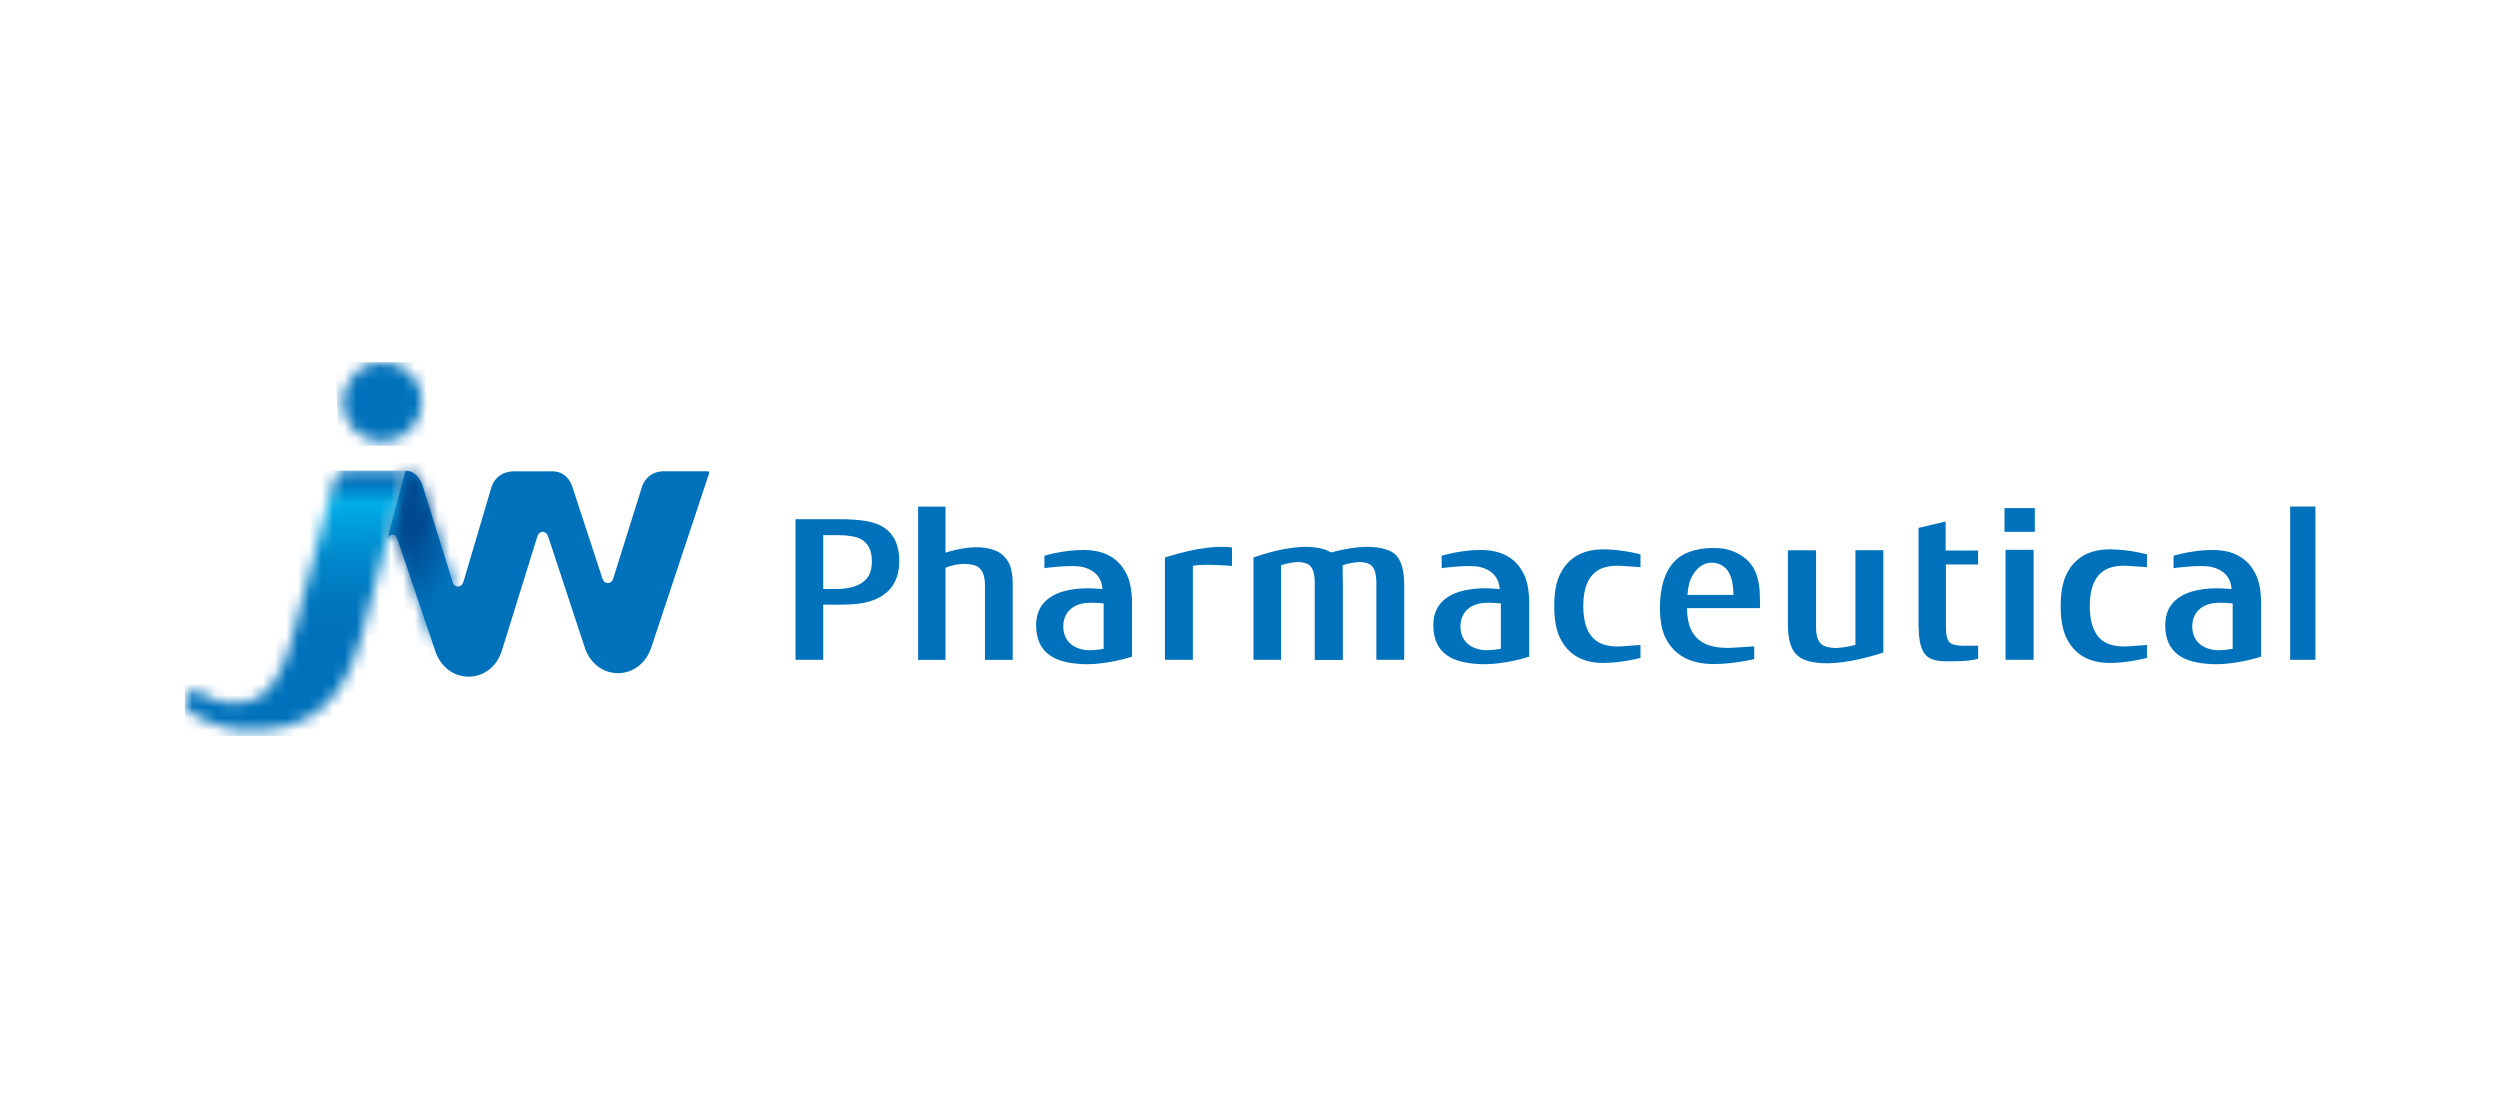 <svg width="214" height="94" viewBox="0 0 214 94" fill="none" xmlns="http://www.w3.org/2000/svg">
<g clip-path="url(#clip0_5149_121153)">
<path d="M60.576 40.338H56.855C55.316 40.338 54.958 41.655 54.958 41.655L52.493 49.522C52.405 49.798 52.209 49.913 52.034 49.913C51.858 49.913 51.669 49.812 51.568 49.522L48.988 41.655C48.988 41.655 48.644 40.345 47.273 40.345H44.032C42.432 40.345 42.081 41.655 42.081 41.655L39.67 49.805C39.575 50.089 39.38 50.204 39.204 50.204C39.029 50.204 38.826 50.102 38.738 49.805L36.219 41.709C36.219 41.709 35.855 40.291 34.707 40.291L33.154 46.172C33.228 45.882 33.417 45.767 33.599 45.767C33.782 45.767 33.944 45.896 34.038 46.193L37.259 55.72C37.705 57.071 38.812 57.922 40.109 57.922C41.405 57.922 42.52 57.078 42.952 55.72L45.99 45.943C46.092 45.646 46.287 45.517 46.463 45.524C46.639 45.524 46.828 45.646 46.929 45.943L50.055 55.423C50.501 56.774 51.608 57.625 52.898 57.625C54.188 57.625 55.302 56.774 55.748 55.423L60.704 40.507C60.704 40.507 60.765 40.345 60.582 40.345" fill="#0072BC"/>
<mask id="mask0_5149_121153" style="mask-type:luminance" maskUnits="userSpaceOnUse" x="33" y="40" width="6" height="16">
<path d="M33.147 46.166C33.221 45.875 33.41 45.761 33.593 45.761C33.775 45.761 33.937 45.889 34.032 46.186L37.253 55.714L38.731 49.812L36.213 41.709C36.213 41.709 35.848 40.291 34.7 40.291L33.147 46.172V46.166Z" fill="white"/>
</mask>
<g mask="url(#mask0_5149_121153)">
<path d="M34.811 37.724L26.09 51.102L37.064 58.255L45.785 44.877L34.811 37.724Z" fill="url(#paint0_linear_5149_121153)"/>
</g>
<mask id="mask1_5149_121153" style="mask-type:luminance" maskUnits="userSpaceOnUse" x="29" y="31" width="8" height="7">
<path d="M30.284 32.074C28.988 33.444 29.035 35.592 30.392 36.881C31.749 38.164 33.89 38.104 35.186 36.733C36.483 35.362 36.436 33.215 35.078 31.925C34.43 31.304 33.593 31 32.762 31C31.857 31 30.953 31.358 30.284 32.074Z" fill="white"/>
</mask>
<g mask="url(#mask1_5149_121153)">
<path d="M28.711 31H36.483L36.76 38.164H28.988L28.711 31Z" fill="url(#paint1_radial_5149_121153)"/>
</g>
<mask id="mask2_5149_121153" style="mask-type:luminance" maskUnits="userSpaceOnUse" x="15" y="40" width="20" height="23">
<path d="M29.703 40.284C28.771 40.284 28.603 41.115 28.603 41.115L24.889 55.079C23.971 58.246 22.721 60.359 19.743 60.177C18.42 60.089 17.515 59.556 16.914 59.124C16.914 59.124 16.428 58.752 16.185 59.387L15.847 60.454C15.8 60.596 15.874 60.67 15.874 60.67C16.239 61.102 18.535 62.324 20.371 62.48C26.631 62.999 29.575 59.86 30.986 54.336L34.707 40.291H29.71L29.703 40.284Z" fill="white"/>
</mask>
<g mask="url(#mask2_5149_121153)">
<path d="M34.7 40.284H15.8V62.999H34.7V40.284Z" fill="url(#paint2_linear_5149_121153)"/>
</g>
<path d="M75.262 44.931C74.56 44.606 73.446 44.444 71.933 44.444H68.098V56.477H70.468V51.757H72.055C72.359 51.757 72.683 51.744 73.041 51.724C74.391 51.629 75.418 51.224 76.106 50.515C76.687 49.894 76.978 49.07 76.978 48.03C76.978 46.497 76.403 45.471 75.262 44.931ZM70.468 50.42V45.808H71.69C72.561 45.808 73.216 45.916 73.655 46.126C74.31 46.463 74.634 47.105 74.634 48.05C74.634 48.577 74.54 48.995 74.351 49.299C73.885 50.049 72.953 50.42 71.555 50.42H70.468Z" fill="#0072BC"/>
<path d="M85.296 47.166C85.756 47.382 86.127 47.726 86.39 48.253C86.586 48.665 86.688 49.232 86.688 49.968V56.484H84.311V50.063C84.311 49.286 84.101 48.766 83.683 48.503C83.467 48.368 83.136 48.3 82.69 48.273C81.981 48.26 81.407 48.408 80.934 48.597V56.484H78.591V43.364H80.934V47.308C80.934 47.308 83.588 46.362 85.29 47.173" fill="#0072BC"/>
<path d="M198.428 43.357H196.037V56.477H198.428V43.357Z" fill="#0072BC"/>
<path d="M164.24 53.709C164.24 54.891 164.463 55.701 164.902 56.133C165.232 56.451 165.793 56.606 166.59 56.606C166.704 56.606 166.826 56.606 166.954 56.606C167.042 56.606 167.13 56.606 167.211 56.606C167.407 56.606 167.602 56.606 167.825 56.593C168.447 56.566 168.953 56.491 169.331 56.39V55.276H168.068C167.488 55.276 167.089 55.181 166.88 54.985C166.677 54.79 166.569 54.33 166.569 53.594V48.321H169.324V47.126H166.549V44.641L164.226 45.188V53.716L164.24 53.709Z" fill="#0072BC"/>
<path d="M161.215 55.857V47.099H158.824V55.195C158.277 55.357 157.703 55.445 157.102 55.472C156.603 55.445 156.231 55.364 156.015 55.215C155.637 54.972 155.455 54.466 155.455 53.696V47.105H153.044V53.486C153.044 54.763 153.321 55.776 154.037 56.242C154.037 56.242 155.59 57.666 161.208 55.863" fill="#0072BC"/>
<path d="M102.11 48.429V56.477H99.72V47.719C102.569 46.808 104.372 46.727 105.459 46.862V48.449C105.459 48.449 103.4 48.246 102.11 48.422" fill="#0072BC"/>
<path d="M112.57 47.72V56.478H114.933V48.382C115.406 48.226 115.892 48.139 116.405 48.105C116.837 48.132 117.155 48.213 117.337 48.361C117.654 48.605 117.816 49.111 117.816 49.881V56.478H120.2V50.097C120.2 48.821 119.95 47.815 119.295 47.349C119.295 47.349 117.688 45.924 112.57 47.72Z" fill="#0072BC"/>
<path d="M107.296 47.72V56.478H109.659V48.382C110.132 48.226 110.618 48.139 111.132 48.105C111.564 48.132 111.874 48.213 112.063 48.361C112.381 48.605 112.543 49.111 112.543 49.881V56.478H114.926V50.097C114.926 48.821 114.677 47.815 114.022 47.349C114.022 47.349 112.421 45.924 107.296 47.72Z" fill="#0072BC"/>
<path d="M136.642 48.915C137.115 48.564 137.831 48.382 138.769 48.436L140.424 48.55V47.45C140.424 47.45 138.844 47.024 137.25 47.024C135.44 47.024 134.191 47.76 133.502 49.239C133.192 49.881 133.043 50.792 133.043 51.886C133.043 52.98 133.199 53.892 133.502 54.533C134.191 56.012 135.44 56.748 137.25 56.748C138.844 56.748 140.424 56.316 140.424 56.316V55.208L138.769 55.33C137.824 55.377 137.115 55.202 136.642 54.85C135.9 54.31 135.528 53.345 135.528 51.886C135.528 50.428 135.893 49.462 136.642 48.922" fill="#0072BC"/>
<path d="M179.993 48.915C180.473 48.564 181.182 48.382 182.127 48.436L183.781 48.55V47.45C183.781 47.45 182.201 47.024 180.608 47.024C178.791 47.024 177.542 47.76 176.853 49.239C176.55 49.881 176.394 50.792 176.394 51.886C176.394 52.98 176.55 53.892 176.853 54.533C177.542 56.012 178.791 56.748 180.608 56.748C182.201 56.748 183.781 56.316 183.781 56.316V55.208L182.127 55.33C181.182 55.377 180.473 55.202 179.993 54.85C179.257 54.31 178.886 53.345 178.886 51.886C178.886 50.428 179.257 49.462 179.993 48.922" fill="#0072BC"/>
<path d="M150.654 51.359C150.654 50.38 150.532 49.59 150.289 49.002C149.729 47.611 148.189 46.916 146.899 46.916H146.406C145.569 46.916 144.394 47.186 143.705 47.72C142.632 48.55 142.092 50.022 142.092 52.055C142.092 53.128 142.26 54.026 142.598 54.661C143.354 56.12 144.718 56.842 146.697 56.842C148.432 56.842 150.161 56.417 150.161 56.417V55.33L148.223 55.451C147.115 55.498 146.278 55.323 145.718 54.978C144.847 54.438 144.408 53.493 144.408 52.055H150.654V51.359ZM144.448 50.927C144.482 50.4 144.57 49.955 144.712 49.603C145.083 48.746 145.697 48.165 146.541 48.165C147.055 48.165 147.487 48.388 147.77 48.699C148.176 49.151 148.378 49.894 148.378 50.927H144.441H144.448Z" fill="#0072BC"/>
<path d="M174.179 43.492H171.586V45.525H174.179V43.492Z" fill="#0072BC"/>
<path d="M174.078 47.065H171.674V56.477H174.078V47.065Z" fill="#0072BC"/>
<path d="M126.527 56.843C128.647 56.971 130.903 56.208 130.903 56.208V51.751C130.903 50.705 130.768 49.827 130.471 49.205C129.795 47.781 128.56 47.085 126.777 47.078C125.062 47.065 123.408 47.571 123.408 47.571V48.632C123.408 48.632 125.825 48.301 126.723 48.544C127.648 48.78 128.317 49.381 128.371 50.434C128.371 50.434 122.692 49.59 122.692 53.507C122.692 56.019 124.447 56.728 126.534 56.836M128.472 55.539C128.472 55.539 127.608 55.701 127.007 55.647C125.751 55.526 125.015 54.763 125.015 53.628C125.015 52.494 125.757 51.717 127.007 51.609C127.54 51.562 128.472 51.65 128.472 51.65V55.539Z" fill="#0072BC"/>
<path d="M92.522 56.843C94.649 56.971 96.904 56.208 96.904 56.208V51.751C96.904 50.705 96.762 49.827 96.465 49.205C95.79 47.781 94.561 47.085 92.772 47.078C91.056 47.065 89.402 47.571 89.402 47.571V48.632C89.402 48.632 91.819 48.301 92.718 48.544C93.643 48.78 94.318 49.381 94.365 50.434C94.365 50.434 88.693 49.59 88.693 53.507C88.693 56.019 90.449 56.728 92.528 56.836M94.473 55.539C94.473 55.539 93.609 55.701 93.008 55.647C91.759 55.526 91.016 54.763 91.016 53.628C91.016 52.494 91.759 51.717 93.008 51.609C93.541 51.562 94.473 51.65 94.473 51.65V55.539Z" fill="#0072BC"/>
<path d="M189.17 56.843C191.297 56.971 193.552 56.208 193.552 56.208V51.751C193.552 50.705 193.417 49.827 193.113 49.205C192.438 47.781 191.202 47.085 189.427 47.078C187.711 47.065 186.057 47.571 186.057 47.571V48.632C186.057 48.632 188.468 48.301 189.372 48.544C190.291 48.78 190.966 49.381 191.02 50.434C191.02 50.434 185.341 49.59 185.341 53.507C185.341 56.019 187.09 56.728 189.177 56.836M191.115 55.539C191.115 55.539 190.25 55.701 189.649 55.647C188.393 55.526 187.657 54.763 187.657 53.628C187.657 52.494 188.4 51.717 189.649 51.609C190.183 51.562 191.115 51.65 191.115 51.65V55.539Z" fill="#0072BC"/>
</g>
<defs>
<linearGradient id="paint0_linear_5149_121153" x1="32.944" y1="45.935" x2="38.516" y2="49.566" gradientUnits="userSpaceOnUse">
<stop stop-color="#004A8F"/>
<stop offset="0.31" stop-color="#004A8F"/>
<stop offset="1" stop-color="#0072BC"/>
</linearGradient>
<radialGradient id="paint1_radial_5149_121153" cx="0" cy="0" r="1" gradientUnits="userSpaceOnUse" gradientTransform="translate(69.808 33.343) scale(3.868)">
<stop stop-color="#00AEE6"/>
<stop offset="1" stop-color="#0072BC"/>
</radialGradient>
<linearGradient id="paint2_linear_5149_121153" x1="23.809" y1="41.295" x2="23.809" y2="53.673" gradientUnits="userSpaceOnUse">
<stop stop-color="#0072BC"/>
<stop offset="0.15" stop-color="#00AEE6"/>
<stop offset="0.29" stop-color="#009EDB"/>
<stop offset="0.55" stop-color="#0086CA"/>
<stop offset="0.8" stop-color="#0077BF"/>
<stop offset="1" stop-color="#0072BC"/>
</linearGradient>
<clipPath id="clip0_5149_121153">
<rect width="182.4" height="32" fill="white" transform="translate(15.8 31)"/>
</clipPath>
</defs>
</svg>
